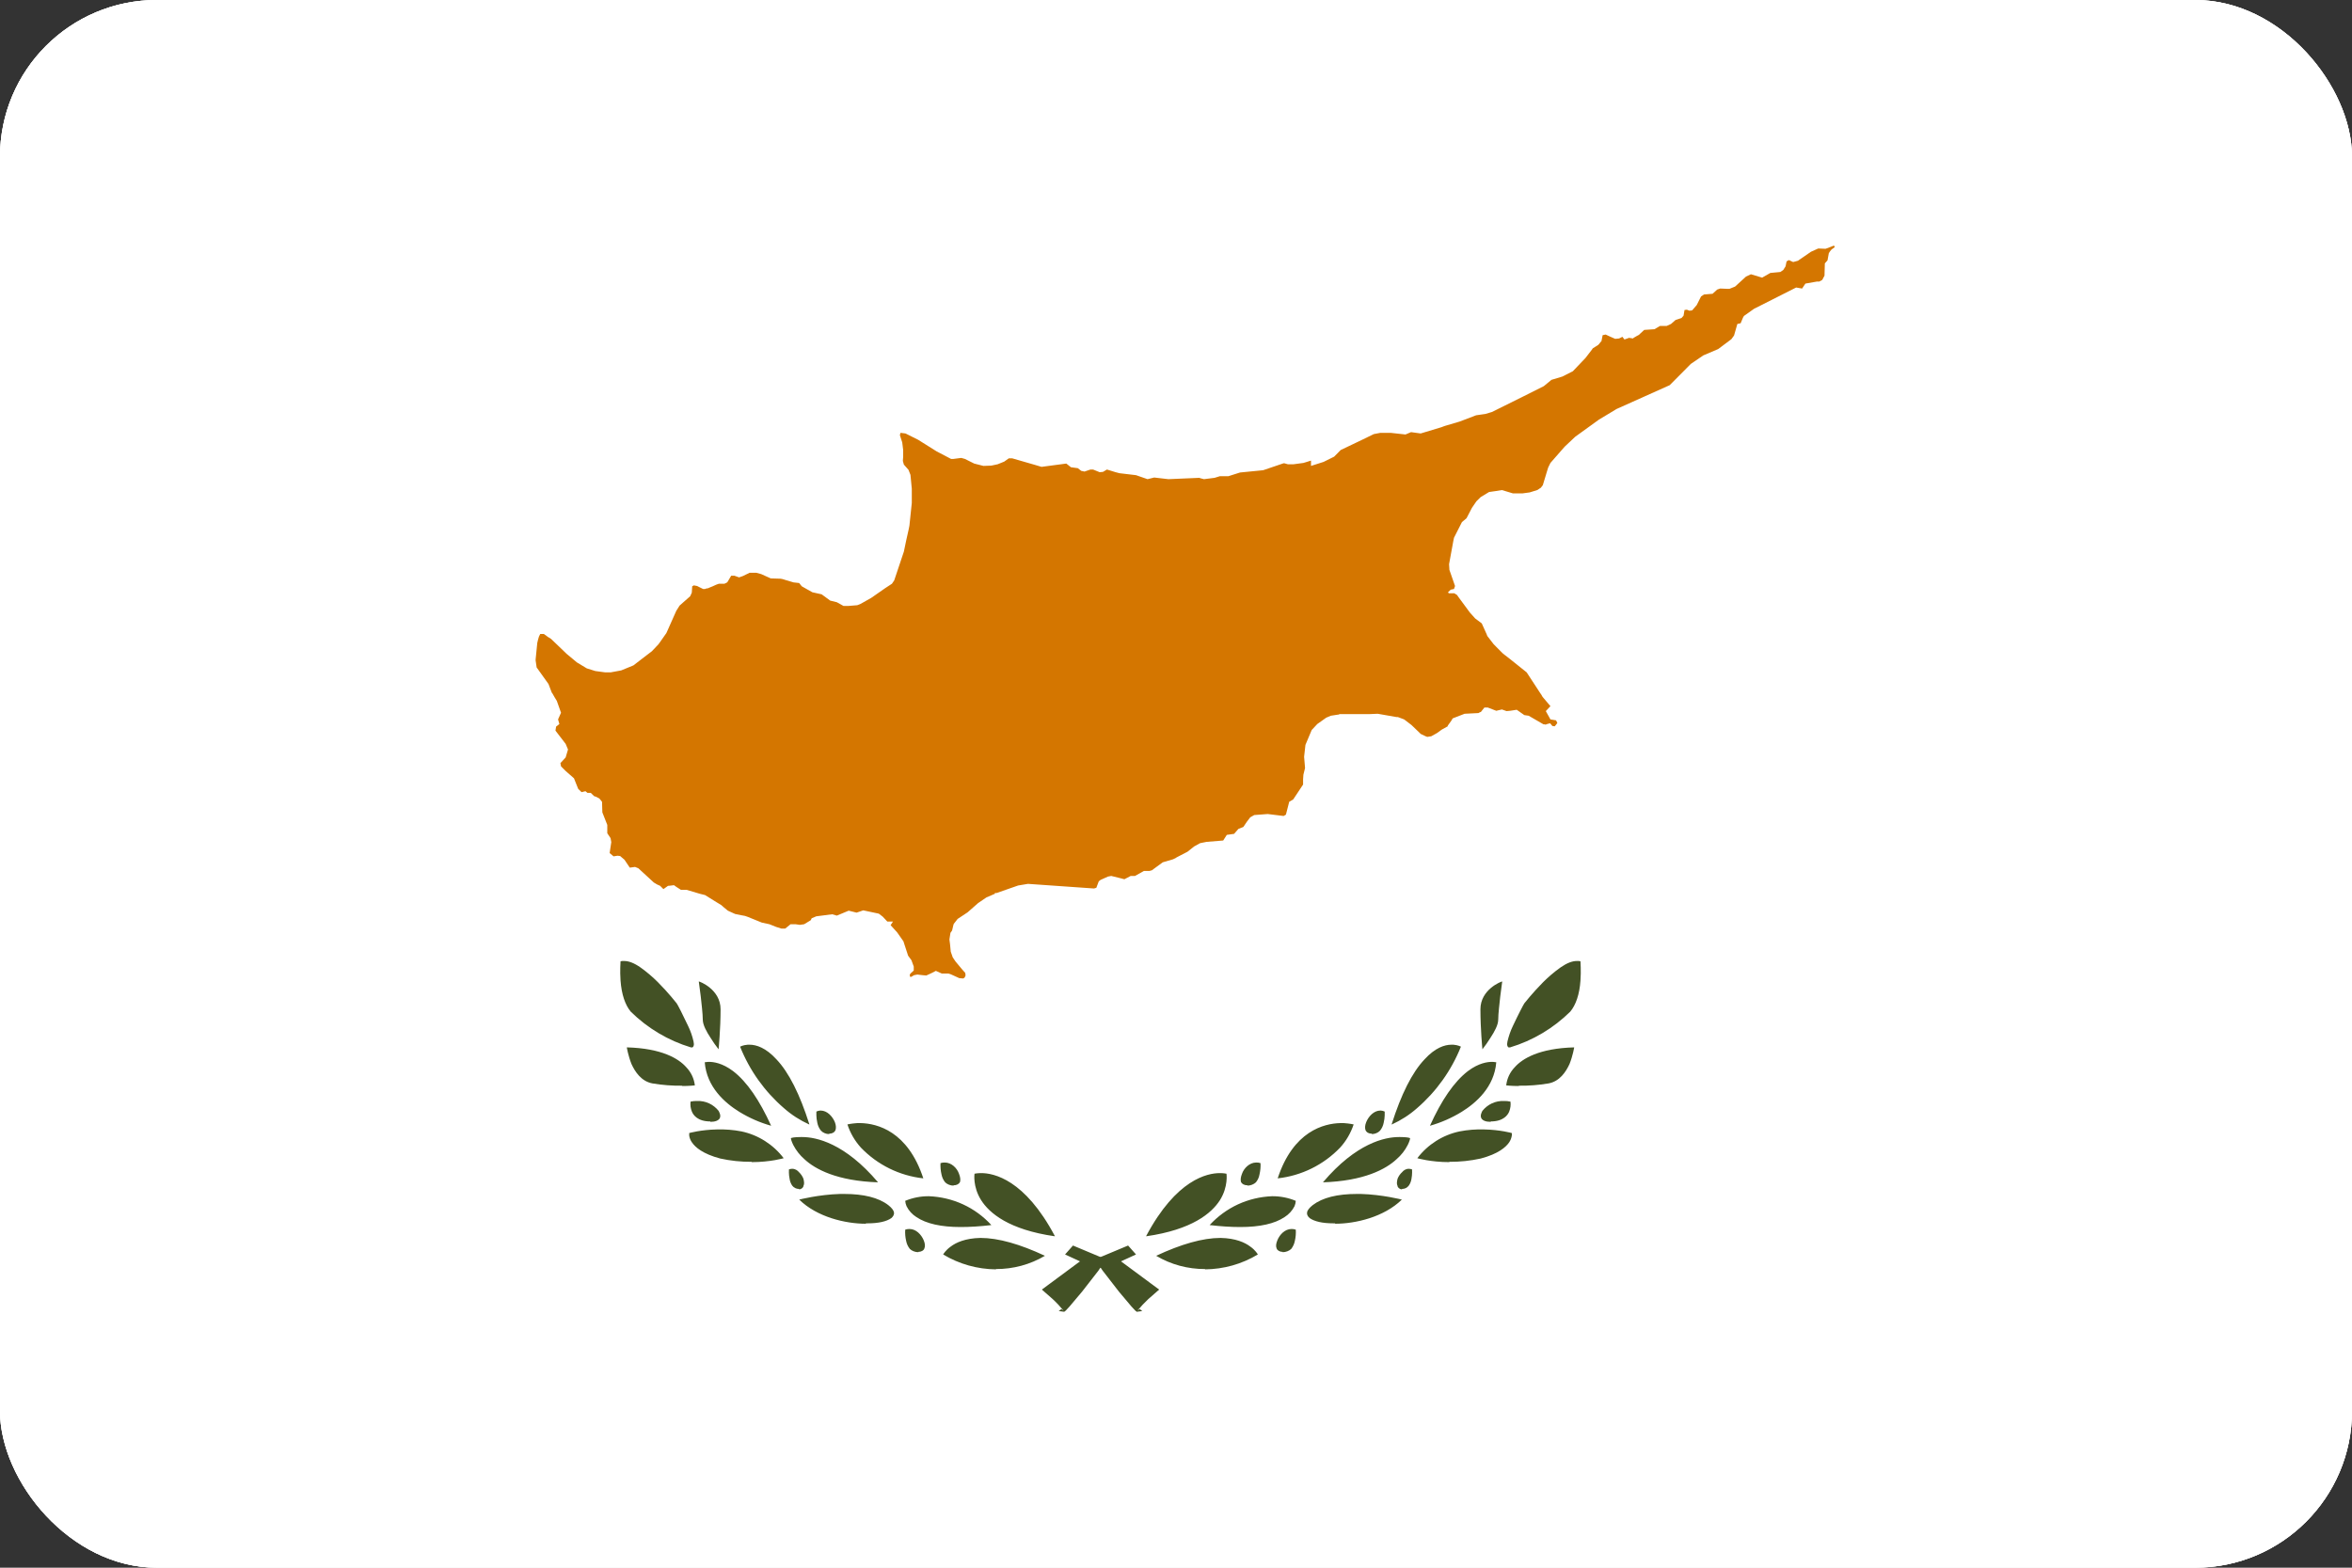 <svg width="30" height="20" viewBox="0 0 30 20" fill="none" xmlns="http://www.w3.org/2000/svg">
<rect x="0" y="0" width="30" height="20" fill="#333333" stroke="none"/>
<g clip-path="url(#clip0_358_173734)">
<rect width="30" height="20" rx="2" fill="white"/>
<g clip-path="url(#clip1_358_173734)">
<rect width="30" height="20" fill="white"/>
<path d="M0 0H30V20H0V0Z" fill="white"/>
<path d="M14.498 16.735C14.495 16.732 14.492 16.73 14.49 16.726H14.486L14.431 16.667L14.271 16.477L14.065 16.211L14.039 16.173L13.778 16.093L13.585 16.004L13.686 15.89L14.039 16.038L14.3 16.093L14.785 16.452L14.646 16.574C14.597 16.62 14.55 16.67 14.507 16.722L14.536 16.701L14.57 16.726L14.503 16.735H14.498ZM12.704 16.194C12.467 16.192 12.234 16.127 12.03 16.004C12.03 16.004 12.06 15.95 12.127 15.903C12.194 15.852 12.312 15.797 12.506 15.793C12.734 15.793 13.012 15.873 13.328 16.021C13.139 16.133 12.923 16.191 12.704 16.19V16.194ZM11.714 15.975C11.672 15.975 11.63 15.958 11.605 15.933C11.581 15.903 11.565 15.868 11.558 15.831C11.547 15.784 11.543 15.736 11.546 15.688C11.563 15.681 11.582 15.679 11.601 15.679C11.685 15.679 11.752 15.751 11.782 15.823C11.799 15.865 11.803 15.899 11.79 15.928C11.782 15.954 11.748 15.971 11.714 15.971V15.975ZM13.454 15.772C12.868 15.688 12.62 15.477 12.515 15.312C12.405 15.139 12.43 14.974 12.43 14.974C12.43 14.974 12.464 14.966 12.515 14.966C12.675 14.966 13.071 15.046 13.454 15.768V15.772ZM12.253 15.654C12.005 15.654 11.815 15.612 11.689 15.527C11.635 15.493 11.591 15.445 11.563 15.388C11.554 15.367 11.548 15.344 11.546 15.32C11.642 15.28 11.745 15.26 11.849 15.261C11.999 15.267 12.147 15.302 12.284 15.365C12.421 15.428 12.543 15.518 12.645 15.629C12.502 15.646 12.371 15.654 12.253 15.654ZM11.044 15.612C10.783 15.612 10.421 15.527 10.194 15.304C10.194 15.304 10.442 15.24 10.716 15.232H10.767C11.015 15.232 11.205 15.278 11.331 15.375C11.373 15.409 11.398 15.439 11.403 15.468C11.407 15.493 11.394 15.519 11.369 15.54C11.31 15.582 11.209 15.607 11.066 15.607H11.044V15.612ZM10.19 15.168C10.173 15.168 10.157 15.164 10.143 15.157C10.128 15.15 10.115 15.139 10.105 15.126C10.088 15.101 10.076 15.072 10.072 15.042C10.059 14.983 10.063 14.924 10.063 14.919C10.076 14.914 10.091 14.911 10.105 14.911C10.143 14.911 10.173 14.932 10.19 14.953C10.215 14.977 10.235 15.005 10.248 15.038C10.257 15.076 10.261 15.105 10.248 15.13C10.248 15.147 10.223 15.173 10.194 15.173L10.19 15.168ZM12.165 15.126C12.123 15.126 12.081 15.109 12.056 15.084C12.032 15.055 12.016 15.02 12.009 14.983C11.998 14.936 11.994 14.887 11.996 14.839C12.014 14.833 12.033 14.83 12.051 14.831C12.136 14.831 12.207 14.902 12.232 14.974C12.249 15.017 12.253 15.05 12.245 15.08C12.232 15.105 12.203 15.122 12.161 15.122L12.165 15.126ZM11.205 15.084C10.674 15.067 10.396 14.915 10.261 14.789C10.202 14.738 10.154 14.676 10.118 14.607C10.097 14.565 10.088 14.531 10.088 14.523C10.088 14.514 10.139 14.506 10.215 14.506H10.232C10.409 14.506 10.775 14.582 11.2 15.084H11.205ZM11.777 15.033C11.474 15 11.192 14.861 10.981 14.641C10.904 14.556 10.845 14.455 10.809 14.345C10.809 14.345 10.859 14.333 10.935 14.328C10.949 14.328 10.963 14.328 10.977 14.328C11.188 14.333 11.579 14.43 11.777 15.033ZM9.587 14.822C9.453 14.823 9.318 14.809 9.187 14.78C8.964 14.721 8.867 14.636 8.825 14.573C8.807 14.548 8.796 14.519 8.791 14.489C8.79 14.478 8.79 14.466 8.791 14.455C8.791 14.455 8.938 14.413 9.145 14.409C9.249 14.406 9.354 14.414 9.457 14.434C9.671 14.479 9.863 14.601 9.996 14.776C9.996 14.776 9.827 14.826 9.587 14.826V14.822ZM10.577 14.468C10.557 14.468 10.538 14.465 10.52 14.457C10.502 14.45 10.485 14.439 10.472 14.425C10.448 14.396 10.432 14.361 10.425 14.324C10.409 14.257 10.413 14.189 10.413 14.181C10.429 14.173 10.446 14.169 10.463 14.168H10.467C10.552 14.168 10.619 14.244 10.649 14.316C10.665 14.358 10.665 14.392 10.657 14.417C10.644 14.447 10.615 14.463 10.577 14.463V14.468ZM9.836 14.362C9.693 14.322 9.557 14.262 9.431 14.185C9.246 14.071 9.014 13.868 8.989 13.552L9.031 13.547H9.044C9.098 13.547 9.212 13.56 9.351 13.665C9.528 13.801 9.688 14.037 9.836 14.362ZM10.32 14.345C10.204 14.292 10.096 14.223 10 14.138C9.753 13.925 9.561 13.656 9.44 13.353C9.44 13.353 9.478 13.332 9.537 13.328C9.539 13.328 9.542 13.328 9.545 13.328H9.562C9.646 13.328 9.768 13.366 9.903 13.514C10.063 13.682 10.202 13.961 10.324 14.345H10.32ZM9.061 14.307C8.896 14.307 8.842 14.223 8.825 14.181C8.808 14.14 8.803 14.097 8.808 14.054C8.836 14.048 8.864 14.045 8.892 14.046C8.944 14.044 8.996 14.054 9.044 14.076C9.091 14.098 9.133 14.131 9.166 14.172C9.174 14.189 9.2 14.231 9.179 14.269C9.162 14.295 9.124 14.312 9.061 14.312V14.307ZM8.703 13.851C8.576 13.853 8.449 13.843 8.323 13.822C8.18 13.796 8.1 13.674 8.054 13.573C8.012 13.467 7.995 13.362 7.995 13.362C8.441 13.374 8.656 13.505 8.753 13.615C8.814 13.678 8.853 13.76 8.863 13.847C8.863 13.847 8.795 13.855 8.703 13.855V13.851ZM9.166 13.387C9.13 13.341 9.096 13.293 9.065 13.243C9.01 13.159 8.964 13.075 8.964 13.007C8.964 12.935 8.947 12.796 8.938 12.711L8.913 12.521C8.926 12.521 9.191 12.623 9.191 12.876C9.191 13.129 9.166 13.383 9.166 13.383V13.387ZM8.82 13.362H8.812C8.523 13.275 8.26 13.118 8.045 12.906C7.974 12.821 7.928 12.686 7.915 12.509C7.906 12.382 7.915 12.277 7.915 12.264C7.93 12.26 7.946 12.258 7.961 12.26C8.02 12.26 8.088 12.285 8.172 12.344C8.25 12.4 8.323 12.462 8.391 12.53C8.526 12.665 8.631 12.8 8.631 12.8C8.644 12.817 8.715 12.956 8.778 13.091C8.808 13.153 8.831 13.219 8.846 13.286C8.85 13.311 8.854 13.328 8.846 13.345C8.844 13.352 8.839 13.358 8.833 13.362C8.828 13.363 8.822 13.363 8.816 13.362H8.82Z" fill="#435125"/>
<path d="M13.576 16.735C13.579 16.732 13.582 16.73 13.584 16.726H13.588L13.643 16.667L13.803 16.477L14.01 16.211L14.035 16.173L14.296 16.093L14.49 16.004L14.389 15.89L14.035 16.038L13.774 16.093L13.289 16.452L13.428 16.574C13.478 16.62 13.524 16.67 13.567 16.722L13.538 16.701L13.504 16.726L13.572 16.735H13.576ZM15.37 16.194C15.608 16.192 15.84 16.127 16.044 16.004C16.044 16.004 16.015 15.95 15.947 15.903C15.88 15.852 15.762 15.797 15.568 15.793C15.341 15.793 15.063 15.873 14.747 16.021C14.935 16.133 15.151 16.191 15.37 16.19V16.194ZM16.36 15.975C16.402 15.975 16.444 15.958 16.47 15.933C16.493 15.903 16.509 15.868 16.516 15.831C16.527 15.784 16.531 15.736 16.528 15.688C16.511 15.681 16.492 15.679 16.474 15.679C16.389 15.679 16.322 15.751 16.293 15.823C16.276 15.865 16.271 15.899 16.284 15.928C16.293 15.954 16.326 15.971 16.36 15.971V15.975ZM14.62 15.772C15.206 15.688 15.454 15.477 15.56 15.312C15.669 15.139 15.644 14.974 15.644 14.974C15.644 14.974 15.61 14.966 15.56 14.966C15.4 14.966 15.004 15.046 14.62 15.768V15.772ZM15.821 15.654C16.069 15.654 16.259 15.612 16.385 15.527C16.439 15.493 16.483 15.445 16.512 15.388C16.521 15.367 16.526 15.344 16.528 15.32C16.432 15.28 16.329 15.26 16.225 15.261C16.075 15.267 15.927 15.302 15.79 15.365C15.654 15.428 15.531 15.518 15.429 15.629C15.572 15.646 15.703 15.654 15.821 15.654ZM17.03 15.612C17.291 15.612 17.653 15.527 17.881 15.304C17.881 15.304 17.632 15.24 17.358 15.232H17.308C17.059 15.232 16.87 15.278 16.743 15.375C16.701 15.409 16.676 15.439 16.672 15.468C16.667 15.493 16.68 15.519 16.705 15.54C16.764 15.582 16.865 15.607 17.009 15.607H17.03V15.612ZM17.885 15.168C17.901 15.168 17.917 15.164 17.932 15.157C17.946 15.15 17.959 15.139 17.969 15.126C17.987 15.101 17.998 15.072 18.003 15.042C18.015 14.983 18.011 14.924 18.011 14.919C17.998 14.914 17.983 14.911 17.969 14.911C17.931 14.911 17.902 14.932 17.885 14.953C17.859 14.977 17.839 15.005 17.826 15.038C17.817 15.076 17.813 15.105 17.826 15.13C17.826 15.147 17.851 15.173 17.881 15.173L17.885 15.168ZM15.909 15.126C15.951 15.126 15.993 15.109 16.019 15.084C16.043 15.055 16.059 15.02 16.065 14.983C16.076 14.936 16.081 14.887 16.078 14.839C16.06 14.833 16.042 14.83 16.023 14.831C15.939 14.831 15.867 14.902 15.842 14.974C15.825 15.017 15.821 15.05 15.829 15.08C15.842 15.105 15.871 15.122 15.914 15.122L15.909 15.126ZM16.87 15.084C17.4 15.067 17.678 14.915 17.813 14.789C17.872 14.738 17.921 14.676 17.956 14.607C17.977 14.565 17.986 14.531 17.986 14.523C17.986 14.514 17.935 14.506 17.86 14.506H17.843C17.666 14.506 17.299 14.582 16.874 15.084H16.87ZM16.297 15.033C16.6 15 16.882 14.861 17.093 14.641C17.171 14.556 17.229 14.455 17.266 14.345C17.266 14.345 17.215 14.333 17.139 14.328C17.125 14.328 17.111 14.328 17.097 14.328C16.887 14.333 16.495 14.43 16.297 15.033ZM18.487 14.822C18.622 14.823 18.756 14.809 18.887 14.78C19.11 14.721 19.207 14.636 19.25 14.573C19.267 14.548 19.278 14.519 19.283 14.489C19.285 14.478 19.285 14.466 19.283 14.455C19.283 14.455 19.136 14.413 18.929 14.409C18.825 14.406 18.72 14.414 18.618 14.434C18.403 14.479 18.211 14.601 18.078 14.776C18.078 14.776 18.247 14.826 18.487 14.826V14.822ZM17.497 14.468C17.517 14.468 17.536 14.465 17.554 14.457C17.572 14.45 17.589 14.439 17.602 14.425C17.626 14.396 17.642 14.361 17.649 14.324C17.666 14.257 17.662 14.189 17.662 14.181C17.646 14.173 17.628 14.169 17.611 14.168H17.607C17.523 14.168 17.455 14.244 17.426 14.316C17.409 14.358 17.409 14.392 17.417 14.417C17.43 14.447 17.459 14.463 17.497 14.463V14.468ZM18.239 14.362C18.381 14.322 18.517 14.262 18.643 14.185C18.828 14.071 19.06 13.868 19.085 13.552L19.043 13.547H19.03C18.976 13.547 18.862 13.56 18.723 13.665C18.546 13.801 18.386 14.037 18.239 14.362ZM17.754 14.345C17.87 14.292 17.978 14.223 18.074 14.138C18.321 13.925 18.513 13.656 18.634 13.353C18.634 13.353 18.597 13.332 18.538 13.328C18.535 13.328 18.532 13.328 18.529 13.328H18.512C18.428 13.328 18.306 13.366 18.171 13.514C18.011 13.682 17.872 13.961 17.75 14.345H17.754ZM19.014 14.307C19.178 14.307 19.233 14.223 19.25 14.181C19.266 14.14 19.272 14.097 19.266 14.054C19.239 14.048 19.21 14.045 19.182 14.046C19.13 14.044 19.078 14.054 19.03 14.076C18.983 14.098 18.941 14.131 18.908 14.172C18.9 14.189 18.875 14.231 18.896 14.269C18.913 14.295 18.95 14.312 19.014 14.312V14.307ZM19.372 13.851C19.499 13.853 19.625 13.843 19.751 13.822C19.894 13.796 19.974 13.674 20.02 13.573C20.062 13.467 20.079 13.362 20.079 13.362C19.633 13.374 19.418 13.505 19.321 13.615C19.26 13.678 19.221 13.76 19.212 13.847C19.212 13.847 19.279 13.855 19.372 13.855V13.851ZM18.908 13.387C18.944 13.341 18.978 13.293 19.009 13.243C19.064 13.159 19.11 13.075 19.11 13.007C19.11 12.935 19.127 12.796 19.136 12.711L19.161 12.521C19.148 12.521 18.883 12.623 18.883 12.876C18.883 13.129 18.908 13.383 18.908 13.383V13.387ZM19.254 13.362H19.262C19.551 13.275 19.814 13.118 20.029 12.906C20.1 12.821 20.147 12.686 20.159 12.509C20.168 12.382 20.159 12.277 20.159 12.264C20.144 12.26 20.129 12.258 20.113 12.26C20.054 12.26 19.987 12.285 19.902 12.344C19.824 12.4 19.751 12.462 19.683 12.53C19.549 12.665 19.443 12.8 19.443 12.8C19.431 12.817 19.359 12.956 19.296 13.091C19.266 13.153 19.244 13.219 19.228 13.286C19.224 13.311 19.22 13.328 19.228 13.345C19.23 13.352 19.235 13.358 19.241 13.362C19.247 13.363 19.252 13.363 19.258 13.362H19.254Z" fill="#435125"/>
<path d="M23.394 3.132L23.319 3.162L23.285 3.174L23.192 3.17L23.099 3.212L22.939 3.322L22.935 3.326L22.872 3.343L22.817 3.318L22.788 3.335L22.775 3.398L22.746 3.444L22.708 3.47L22.581 3.482L22.476 3.542L22.333 3.499L22.27 3.529L22.131 3.656L22.059 3.685H22.038L21.941 3.681L21.903 3.694L21.844 3.748L21.735 3.757L21.697 3.782L21.642 3.892L21.583 3.96L21.549 3.964L21.516 3.951L21.486 3.955L21.474 4.027L21.448 4.057L21.372 4.082L21.314 4.133L21.259 4.158H21.174L21.103 4.2L20.972 4.209L20.918 4.259L20.905 4.272L20.88 4.285L20.837 4.31L20.829 4.318L20.779 4.31L20.72 4.331L20.694 4.297L20.652 4.318L20.602 4.323L20.534 4.293L20.48 4.268L20.442 4.276L20.429 4.34V4.348L20.387 4.399L20.315 4.445L20.307 4.458L20.223 4.567L20.062 4.736L19.928 4.804L19.789 4.846L19.692 4.926L19.439 5.053L19.03 5.256L18.946 5.281L18.828 5.298L18.618 5.378L18.432 5.433L18.42 5.437L18.386 5.45L18.121 5.53L17.998 5.513L17.927 5.543L17.737 5.522H17.607L17.523 5.538L17.367 5.614L17.101 5.741L17.017 5.826L16.882 5.893L16.722 5.944V5.876L16.668 5.893L16.625 5.906L16.499 5.923H16.427L16.381 5.91H16.373L16.111 5.999L15.817 6.028L15.669 6.075H15.56L15.492 6.096L15.357 6.113L15.307 6.1L15.299 6.096L14.903 6.113L14.722 6.092L14.637 6.113L14.49 6.062L14.279 6.037L14.229 6.024L14.119 5.99L14.069 6.02L14.026 6.024L13.942 5.99H13.909L13.833 6.016L13.791 6.007L13.748 5.973L13.66 5.961L13.601 5.914L13.285 5.956L13.201 5.931L12.91 5.847H12.868L12.809 5.889L12.725 5.923L12.645 5.94L12.544 5.944L12.426 5.914L12.308 5.855L12.261 5.842L12.16 5.855H12.131L11.946 5.758L11.71 5.61L11.55 5.53L11.486 5.522L11.478 5.551L11.508 5.644L11.52 5.741V5.826L11.516 5.88L11.529 5.927L11.588 5.994L11.613 6.058L11.63 6.235V6.417L11.6 6.704L11.592 6.746L11.558 6.898L11.529 7.037L11.406 7.404L11.377 7.447L11.293 7.502L11.112 7.628L10.977 7.704L10.935 7.721L10.825 7.73H10.758L10.674 7.683L10.589 7.662L10.48 7.582L10.362 7.556L10.227 7.48L10.193 7.438L10.122 7.43L10.021 7.4L9.983 7.388L9.957 7.383L9.831 7.379L9.709 7.324L9.646 7.307H9.562L9.473 7.35L9.427 7.366L9.368 7.345H9.326L9.284 7.417L9.275 7.43L9.241 7.447H9.17L9.136 7.459L9.09 7.48L9.048 7.497L9.027 7.506H9.014L8.993 7.514H8.968L8.917 7.489L8.892 7.476L8.85 7.468L8.829 7.48L8.824 7.561L8.803 7.607L8.736 7.666L8.669 7.725L8.626 7.793L8.5 8.076L8.42 8.19L8.399 8.219L8.315 8.308L8.243 8.363L8.079 8.489L7.923 8.553L7.788 8.578H7.721L7.594 8.561L7.485 8.527L7.359 8.451L7.228 8.342L7.03 8.152L7.005 8.135L6.996 8.131L6.937 8.088H6.891L6.874 8.122L6.862 8.164L6.853 8.202L6.832 8.413V8.426L6.845 8.515L6.996 8.726L7.038 8.836L7.047 8.848L7.076 8.899L7.102 8.941L7.156 9.093L7.118 9.178L7.135 9.237L7.093 9.27L7.085 9.321L7.215 9.49L7.245 9.562L7.215 9.663L7.161 9.722L7.148 9.735L7.156 9.777L7.215 9.836L7.321 9.929L7.375 10.064L7.418 10.106L7.468 10.094L7.493 10.115H7.535L7.578 10.157L7.603 10.165L7.645 10.187L7.679 10.229L7.683 10.364L7.746 10.524V10.63L7.788 10.693L7.797 10.744L7.776 10.883L7.826 10.925L7.877 10.917L7.91 10.921L7.965 10.968L8.033 11.069L8.1 11.06L8.142 11.077L8.34 11.259L8.382 11.284L8.42 11.301L8.462 11.343L8.521 11.301H8.53L8.597 11.293L8.626 11.314L8.685 11.352H8.757L8.925 11.402L8.993 11.419L9.136 11.508L9.199 11.546L9.233 11.576L9.284 11.618L9.376 11.66L9.46 11.677L9.503 11.685L9.54 11.698L9.717 11.77L9.814 11.791L9.899 11.825L9.966 11.846H10.016L10.084 11.791H10.147L10.202 11.799L10.257 11.791L10.341 11.74L10.353 11.715L10.412 11.69L10.615 11.664L10.674 11.681L10.825 11.618L10.926 11.643L11.011 11.614L11.209 11.656L11.259 11.694L11.318 11.757H11.39L11.36 11.803L11.444 11.896L11.524 12.01L11.529 12.027L11.583 12.192L11.626 12.251L11.655 12.331V12.382L11.613 12.42L11.604 12.437V12.445L11.613 12.466L11.63 12.458L11.659 12.441L11.701 12.433L11.769 12.441L11.815 12.445L11.887 12.412L11.937 12.386L12.013 12.42H12.097L12.135 12.433L12.236 12.479L12.287 12.483L12.304 12.471L12.316 12.445L12.312 12.412L12.27 12.365L12.186 12.264L12.152 12.213L12.127 12.141L12.118 12.048L12.11 11.985L12.123 11.901L12.144 11.871L12.16 11.803L12.165 11.787L12.215 11.723L12.342 11.639L12.476 11.521L12.582 11.449L12.691 11.402V11.39L12.708 11.394L12.986 11.297L13.112 11.276L13.955 11.335L13.984 11.326L14.014 11.246L14.026 11.234L14.039 11.225L14.132 11.183L14.174 11.175L14.292 11.204L14.342 11.217L14.422 11.175H14.477L14.591 11.111H14.662L14.692 11.103L14.831 11.001L14.961 10.963L14.995 10.947L15.008 10.938L15.147 10.866L15.231 10.799L15.307 10.757L15.391 10.74L15.602 10.723L15.648 10.651L15.741 10.638L15.796 10.575L15.859 10.55L15.905 10.482L15.947 10.427L15.998 10.398L16.17 10.385L16.373 10.41L16.402 10.393L16.444 10.229L16.495 10.199L16.621 10.009V9.942L16.625 9.883L16.646 9.798L16.634 9.655L16.651 9.503L16.731 9.313L16.802 9.237L16.916 9.156L16.975 9.131L17.059 9.118H17.068L17.089 9.11H17.476L17.573 9.106L17.813 9.148H17.83L17.91 9.178L18.003 9.249L18.104 9.346L18.121 9.363L18.184 9.393L18.205 9.401L18.256 9.393L18.331 9.351L18.39 9.308L18.466 9.266V9.258L18.512 9.194L18.529 9.165L18.681 9.106L18.858 9.097L18.879 9.085H18.887L18.934 9.026H18.976L19.085 9.068L19.157 9.051L19.216 9.072L19.262 9.068L19.346 9.055L19.443 9.123L19.498 9.131L19.688 9.241H19.704L19.713 9.245L19.734 9.237L19.768 9.228H19.772L19.776 9.232L19.801 9.262L19.831 9.266L19.864 9.224L19.852 9.199L19.848 9.19L19.776 9.178L19.717 9.072L19.776 9.009L19.683 8.899L19.667 8.878V8.874L19.633 8.823L19.473 8.578L19.262 8.409L19.191 8.354L19.165 8.333L19.052 8.219L18.971 8.114L18.963 8.093L18.946 8.055L18.9 7.953L18.816 7.89L18.748 7.814L18.605 7.62L18.584 7.59L18.55 7.569H18.479L18.474 7.561H18.47V7.556L18.504 7.523L18.546 7.514L18.559 7.476L18.487 7.269V7.261L18.483 7.198L18.538 6.898L18.546 6.86L18.647 6.661L18.706 6.611L18.774 6.48L18.832 6.395L18.887 6.341L18.896 6.336L18.993 6.277L19.077 6.265L19.157 6.252L19.296 6.294H19.422L19.452 6.29L19.511 6.282L19.608 6.252L19.654 6.222L19.679 6.189L19.73 6.02L19.747 5.965L19.776 5.906L19.957 5.699L20.092 5.572L20.395 5.353L20.543 5.264L20.619 5.218L21.297 4.914L21.474 4.736L21.566 4.643L21.726 4.534L21.916 4.453L22.084 4.327L22.118 4.28L22.16 4.133L22.202 4.124L22.232 4.052L22.244 4.031L22.375 3.938L22.392 3.93L22.91 3.668L22.986 3.681L23.028 3.618L23.175 3.592H23.205L23.243 3.571L23.272 3.516V3.504L23.276 3.36L23.31 3.322L23.327 3.229L23.344 3.204L23.361 3.183L23.403 3.153L23.394 3.136V3.132Z" fill="#D47600"/>
</g>
</g>
<defs>
<clipPath id="clip0_358_173734">
<rect width="30" height="20" rx="2" fill="white"/>
</clipPath>
<clipPath id="clip1_358_173734">
<rect width="30" height="20" fill="white"/>
</clipPath>
</defs>
</svg>
